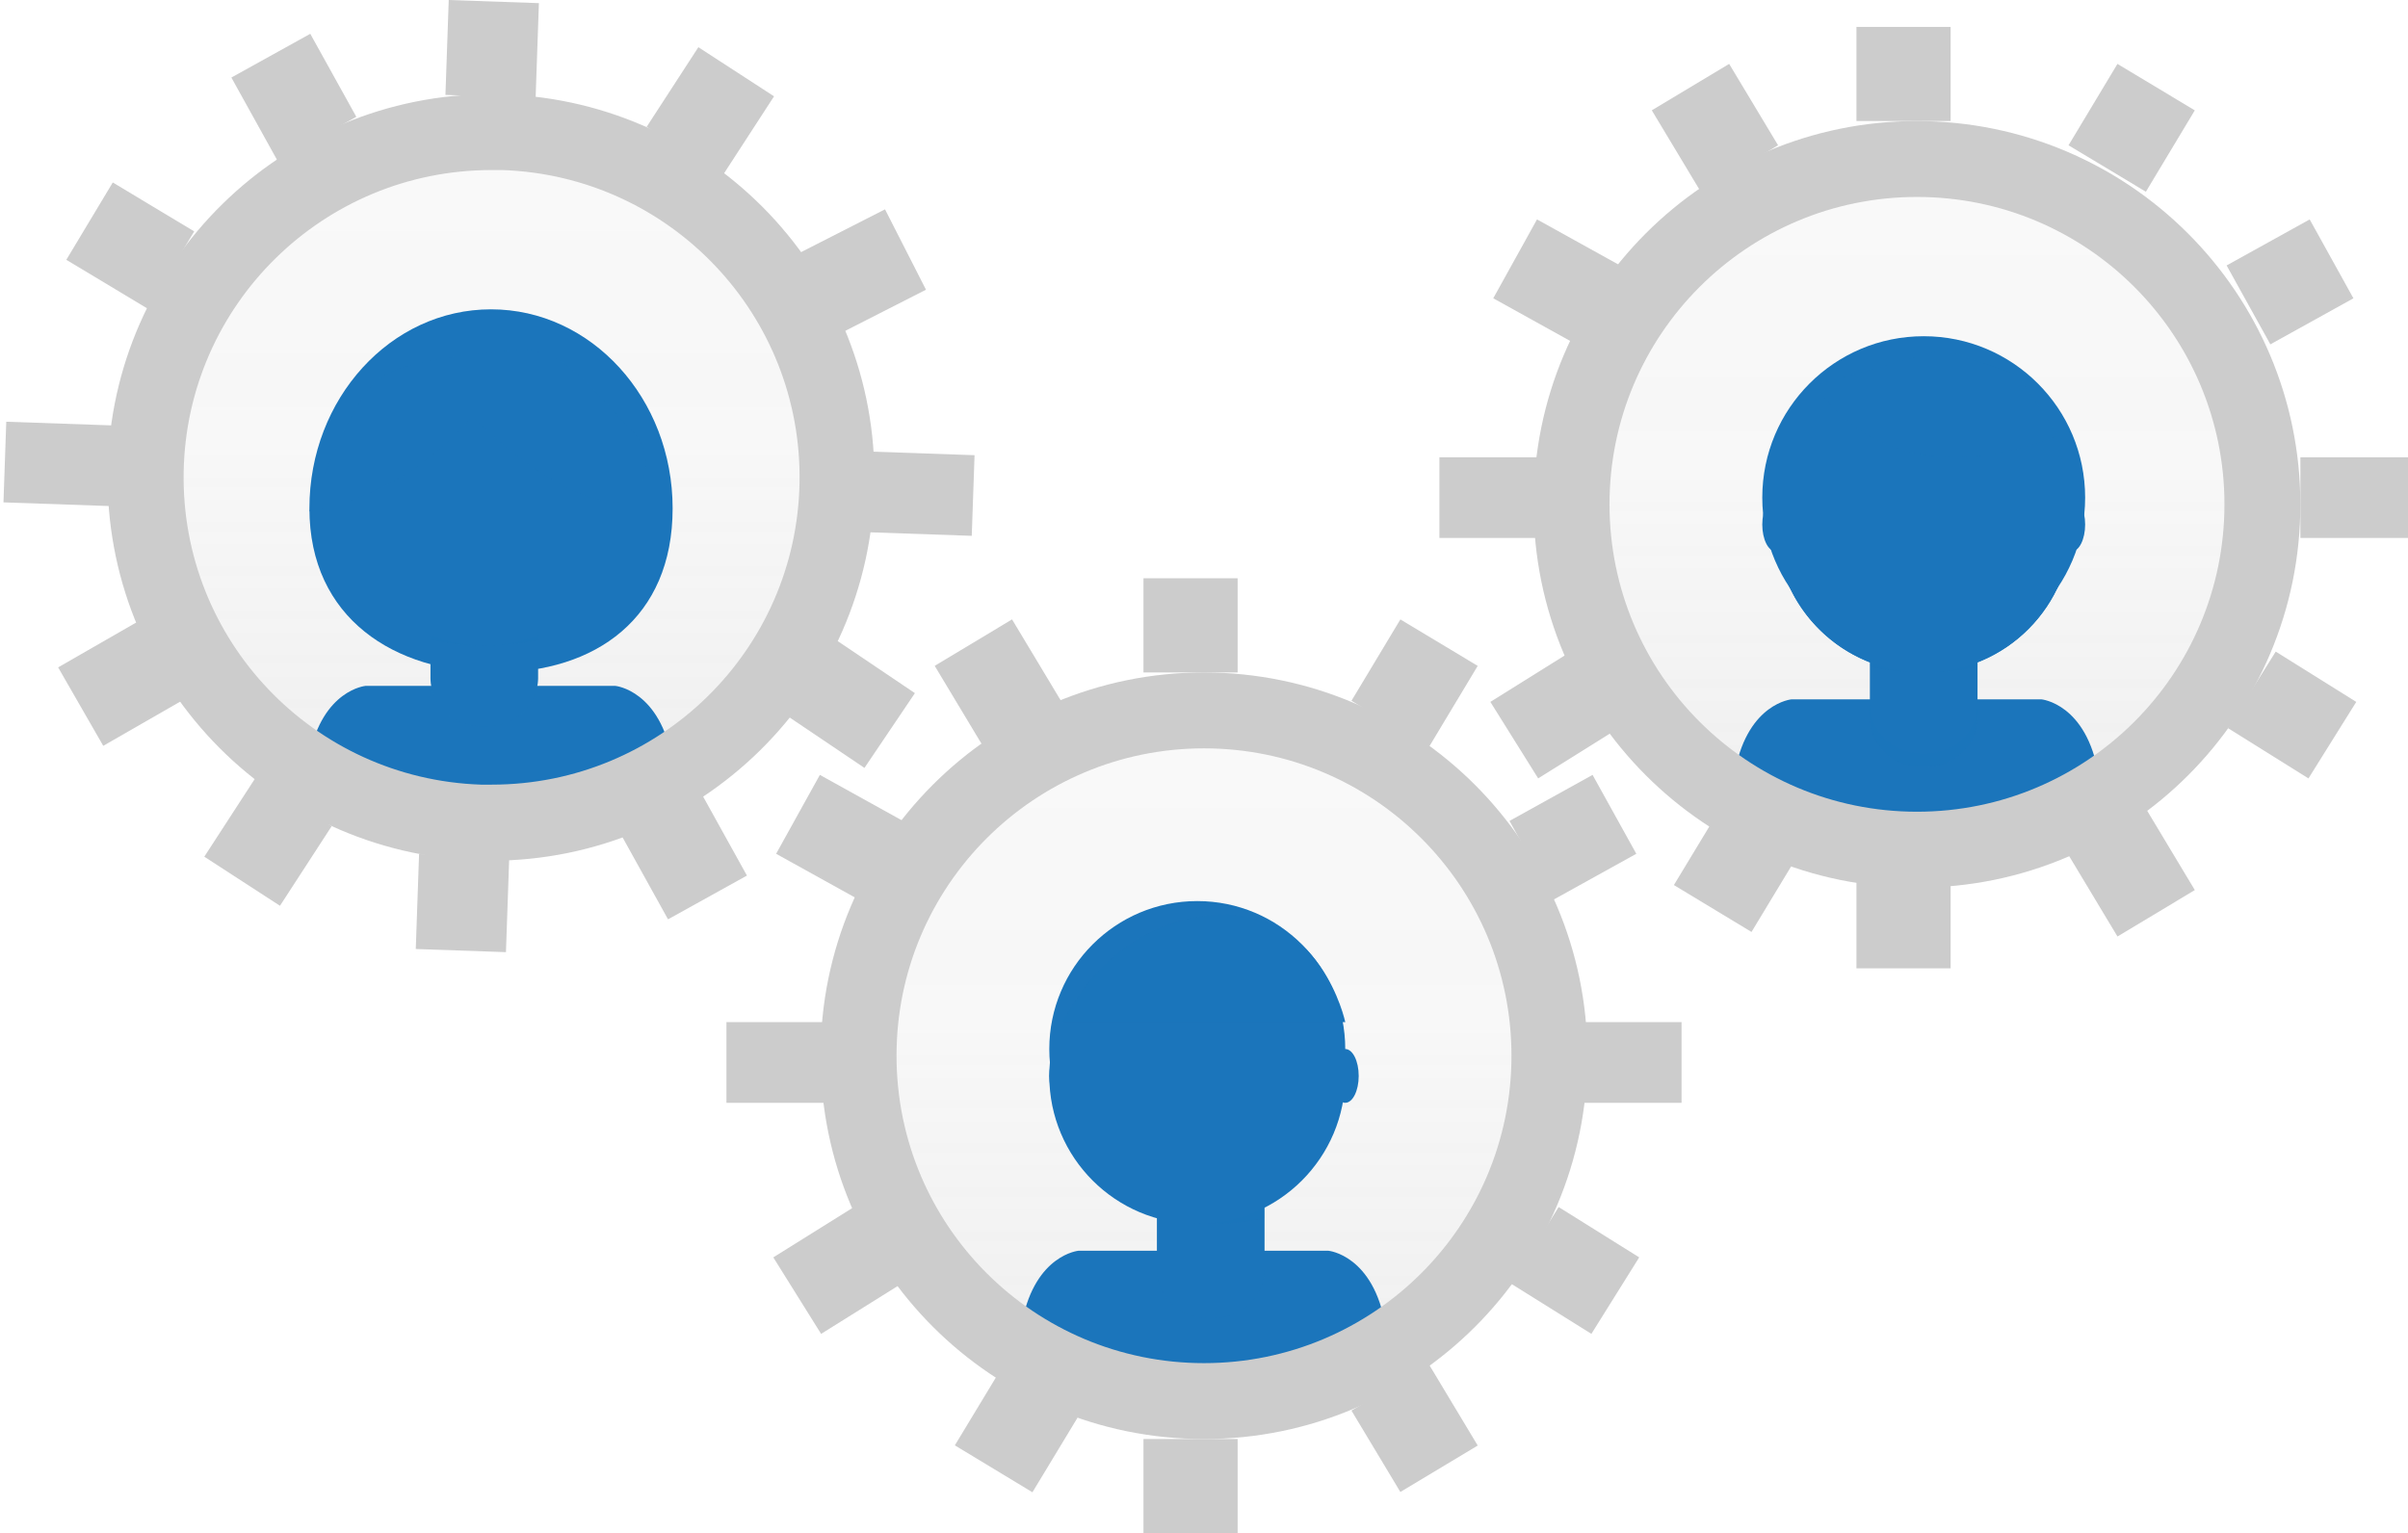 <svg xmlns="http://www.w3.org/2000/svg" width="179" height="114" viewBox="0 0 179 114">
    <defs>
        <linearGradient id="a" x1="50%" x2="50%" y1="100%" y2=".007%">
            <stop offset="0%" stop-color="gray" stop-opacity=".25"/>
            <stop offset="54%" stop-color="gray" stop-opacity=".12"/>
            <stop offset="100%" stop-color="gray" stop-opacity=".1"/>
        </linearGradient>
        <linearGradient id="b" x1="50%" x2="50%" y1="99.993%" y2="0%">
            <stop offset="0%" stop-color="gray" stop-opacity=".25"/>
            <stop offset="54%" stop-color="gray" stop-opacity=".12"/>
            <stop offset="100%" stop-color="gray" stop-opacity=".1"/>
        </linearGradient>
    </defs>
    <g fill="none" fill-rule="evenodd">
        <circle cx="25.52" cy="25.564" r="25.342" fill="url(#a)" opacity=".5" transform="translate(11 10)"/>
        <path fill="#1B75BB" d="M50 37.801C50 45.975 44.257 50 36.802 50S23 45.978 23 37.801C23 29.625 29.045 23 36.5 23S50 29.625 50 37.801zM36.796 61c4.694.008 9.286-1.506 13.204-4.354-.887-5.33-4.253-5.646-4.253-5.646H27.172s-3.178.286-4.172 5.192c4.038 3.134 8.857 4.814 13.796 4.808z"/>
        <path fill="#1B75BB" d="M32 44h8v6.367c0 .968-.401 1.895-1.115 2.577A3.857 3.857 0 0 1 36.198 54h-.448c-2.076-.015-3.75-1.637-3.75-3.633V44z" opacity=".1"/>
        <path fill="#1B75BB" d="M32.702 44h6.576c.399 0 .722.31.722.691v5.685c0 .961-.4 1.883-1.11 2.563A3.876 3.876 0 0 1 36.213 54h-.449C33.681 53.987 32 52.368 32 50.376V44.7c-.006-.378.307-.69.702-.701z"/>
        <path fill="#1B75BB" d="M32 47.57c2.578.57 5.417.574 8 .012V47h-8v.57z" opacity=".1"/>
        <circle cx="36" cy="37" r="11" fill="#1B75BB"/>
        <path fill="#1B75BB" d="M23 38s6.88-.783 12.091-7.059c0 0 6.88 7.122 11.673 6.34 0 0 2.78-2.745 0-5.49s-4.935-6.207-8.616-5.75c-3.68.456-8.2.653-10.146 2.288C26.057 29.965 23 38 23 38z" opacity=".1"/>
        <path fill="#1B75BB" d="M23 38s6.88-.783 12.091-7.059c0 0 6.88 7.122 11.673 6.34 0 0 2.78-2.745 0-5.49s-4.935-6.207-8.616-5.75c-3.68.456-8.2.653-10.146 2.288C26.057 29.965 23 38 23 38z"/>
        <ellipse cx="25" cy="37" fill="#1B75BB" rx="1" ry="2"/>
        <ellipse cx="47" cy="37" fill="#1B75BB" rx="1" ry="2"/>
        <circle cx="25.47" cy="25.359" r="25.342" fill="url(#b)" opacity=".5" transform="translate(118 12)"/>
        <path fill="#1B75BB" d="M142.8 62c4.693.008 9.283-1.507 13.2-4.358-.883-5.337-4.252-5.642-4.252-5.642H133.17s-3.176.287-4.17 5.197c4.04 3.136 8.861 4.814 13.8 4.803z"/>
        <circle cx="143" cy="37" r="12" fill="#1B75BB"/>
        <path fill="#1B75BB" d="M139.003 47H147v6.365c0 .964-.397 1.888-1.105 2.57A3.854 3.854 0 0 1 143.224 57h-.448c-2.085 0-3.776-1.626-3.776-3.631V47h.003z" opacity=".1"/>
        <path fill="#1B75BB" d="M139.724 46h6.556c.398 0 .72.31.72.693v5.674c0 .964-.398 1.888-1.106 2.569a3.853 3.853 0 0 1-2.67 1.064h-.448a3.853 3.853 0 0 1-2.67-1.064A3.564 3.564 0 0 1 139 52.367v-5.674c0-.383.322-.693.72-.693h.004z"/>
        <path fill="#1B75BB" d="M139 49.57c2.578.57 5.417.574 8 .012V49h-8v.57z" opacity=".1"/>
        <circle cx="143" cy="39" r="11" fill="#1B75BB"/>
        <path fill="#1B75BB" d="M135 28.63s4.71 8.938 18 3.751l-3.093-4.54L144.423 26 135 28.63z" opacity=".1"/>
        <path fill="#1B75BB" d="M135 28.622s4.71 8.952 18 3.757l-3.093-4.534L144.423 26 135 28.622z"/>
        <path fill="#1B75BB" fill-rule="nonzero" d="M154 39h-.292l-5.673 5.03c-5.468-2.558-9.48 0-9.48 0l-5.954-4.822-.601.074c.149 6.016 5.114 10.794 11.138 10.717 6.023-.077 10.864-4.98 10.859-10.999H154zm-11.017 6.982c-2.141 0-3.873-.433-3.873-.97 0-.536 1.735-.968 3.873-.968s3.874.432 3.874.969c0 .536-1.736.97-3.874.97z"/>
        <ellipse cx="132" cy="39" fill="#1B75BB" rx="1" ry="2"/>
        <ellipse cx="154" cy="39" fill="#1B75BB" rx="1" ry="2"/>
        <ellipse cx="25.5" cy="25.497" fill="url(#b)" opacity=".5" rx="25.342" ry="25.177" transform="translate(64 53)"/>
        <path fill="#1B75BB" d="M89.794 103c4.694.008 9.287-1.507 13.206-4.358-.884-5.337-4.254-5.642-4.254-5.642H80.172s-3.178.287-4.172 5.197c4.038 3.133 8.857 4.811 13.794 4.803z"/>
        <circle cx="89" cy="78" r="11" fill="#1B75BB"/>
        <path fill="#1B75BB" d="M86.003 88H94v6.367c0 2.004-1.686 3.63-3.77 3.633h-.454C87.691 98 86 96.374 86 94.367V88h.003z" opacity=".1"/>
        <path fill="#1B75BB" d="M86.733 88h6.548c.397 0 .719.31.719.694v5.684c-.01 2.004-1.697 3.624-3.775 3.622h-.454C87.688 98 86 96.37 86 94.361v-5.667c0-.383.322-.694.72-.694h.013z"/>
        <path fill="#1B75BB" d="M86 90.57c2.578.57 5.417.574 8 .012V90h-8v.57z" opacity=".1"/>
        <circle cx="89" cy="80" r="11" fill="#1B75BB"/>
        <path fill="#1B75BB" d="M79 76h21s-1.794-8.518-9.744-7.975C82.306 68.568 79 76 79 76z"/>
        <ellipse cx="79" cy="80" fill="#1B75BB" rx="1" ry="2"/>
        <ellipse cx="100" cy="80" fill="#1B75BB" rx="1" ry="2"/>
        <path fill="#1B75BB" d="M79 76h21s-1.794-8.518-9.744-7.975C82.306 68.568 79 76 79 76z" opacity=".1"/>
        <path fill="#CCC" fill-rule="nonzero" d="M89.5 55.644c12.623 0 22.856 10.233 22.856 22.856 0 12.623-10.233 22.856-22.856 22.856-12.623 0-22.856-10.233-22.856-22.856 0-12.623 10.233-22.856 22.856-22.856zm0-5.644C73.76 50 61 62.76 61 78.5S73.76 107 89.5 107 118 94.24 118 78.5c-.018-15.733-12.767-28.482-28.5-28.5z"/>
        <path fill="#CCC" d="M85 43h7v7h-7zM100.461 52.109l3.637-6.052 5.748 3.455-3.636 6.051zM112.21 61.04l6.174-3.423 3.252 5.866-6.175 3.423zM112.31 95.439l3.554-5.688 5.987 3.741-3.554 5.688zM57.693 63.484l3.252-5.866 6.175 3.423-3.252 5.866zM57.484 93.493l5.987-3.74 3.554 5.687-5.987 3.741zM69.482 49.51l5.749-3.455 3.636 6.052-5.75 3.454zM85 107h7v7h-7zM100.462 104.886l5.748-3.454 3.637 6.051-5.75 3.454zM70.979 107.47l3.67-6.071 5.769 3.487-3.672 6.072zM54 76h8v6h-8zM125 82h-8v-6h8z"/>
        <path fill="#CCC" fill-rule="nonzero" d="M142.5 14.644c12.623 0 22.856 10.233 22.856 22.856 0 12.623-10.233 22.856-22.856 22.856-12.623 0-22.856-10.233-22.856-22.856 0-12.623 10.233-22.856 22.856-22.856zm0-5.644C126.76 9 114 21.76 114 37.5S126.76 66 142.5 66 171 53.24 171 37.5c-.018-15.733-12.767-28.482-28.5-28.5z"/>
        <path fill="#CCC" d="M138 2h7v7h-7zM153.766 10.803l3.636-6.051 5.749 3.454-3.636 6.052zM165.517 19.738l6.174-3.423 3.252 5.866-6.175 3.423zM165.613 54.137l3.554-5.687 5.987 3.741-3.554 5.688zM111.002 22.18l3.252-5.866 6.175 3.423-3.252 5.866zM110.787 52.19l5.987-3.741 3.554 5.687-5.987 3.741zM122.788 8.204l5.75-3.454 3.635 6.051-5.748 3.455zM138 65h7v7h-7zM153.768 63.584l5.75-3.455 3.635 6.052-5.749 3.454zM124.43 65.809l3.672-6.072 5.767 3.488-3.67 6.071zM107 34h8v6h-8zM179 40h-8v-6h8z"/>
        <path fill="#CCC" fill-rule="nonzero" d="M36.53 12.644h.808c12.476.425 22.309 10.763 22.096 23.233-.213 12.47-10.393 22.466-22.878 22.465h-.807c-12.477-.425-22.31-10.763-22.097-23.232.214-12.47 10.394-22.466 22.878-22.466zm0-5.644C20.963 7 8.27 19.465 8.004 35.014c-.265 15.548 11.994 28.439 27.552 28.97.332 0 .665.016.997.016 15.533-.045 28.176-12.495 28.443-28.01.267-15.515-11.94-28.392-27.462-28.97-.333 0-.665-.017-.997-.017L36.53 7z"/>
        <path fill="#CCC" d="M33.112 7.056l.245-7.055 6.703.233-.245 7.055zM48.07 9.432l3.844-5.922 5.625 3.652-3.844 5.922zM59.498 18.772l6.29-3.206 3.046 5.975-6.29 3.206zM58.407 53.153l3.749-5.561 5.854 3.947-3.75 5.56zM4.93 19.318l3.453-5.75 6.053 3.636-3.454 5.75zM4.321 49.623l6.143-3.53 3.353 5.834-6.142 3.53zM17.199 5.765l5.865-3.252 3.424 6.174-5.865 3.253zM30.907 70.564l.245-7.056 6.703.233-.245 7.056zM46.235 62.184L52.1 58.93l3.424 6.174-5.865 3.253zM15.187 63.699l3.844-5.922 5.625 3.652-3.844 5.921zM.466 31.358l8.115.282-.208 5.996-8.115-.282zM72.236 39.842l-8.115-.282.208-5.996 8.115.282z"/>
    </g>
</svg>

